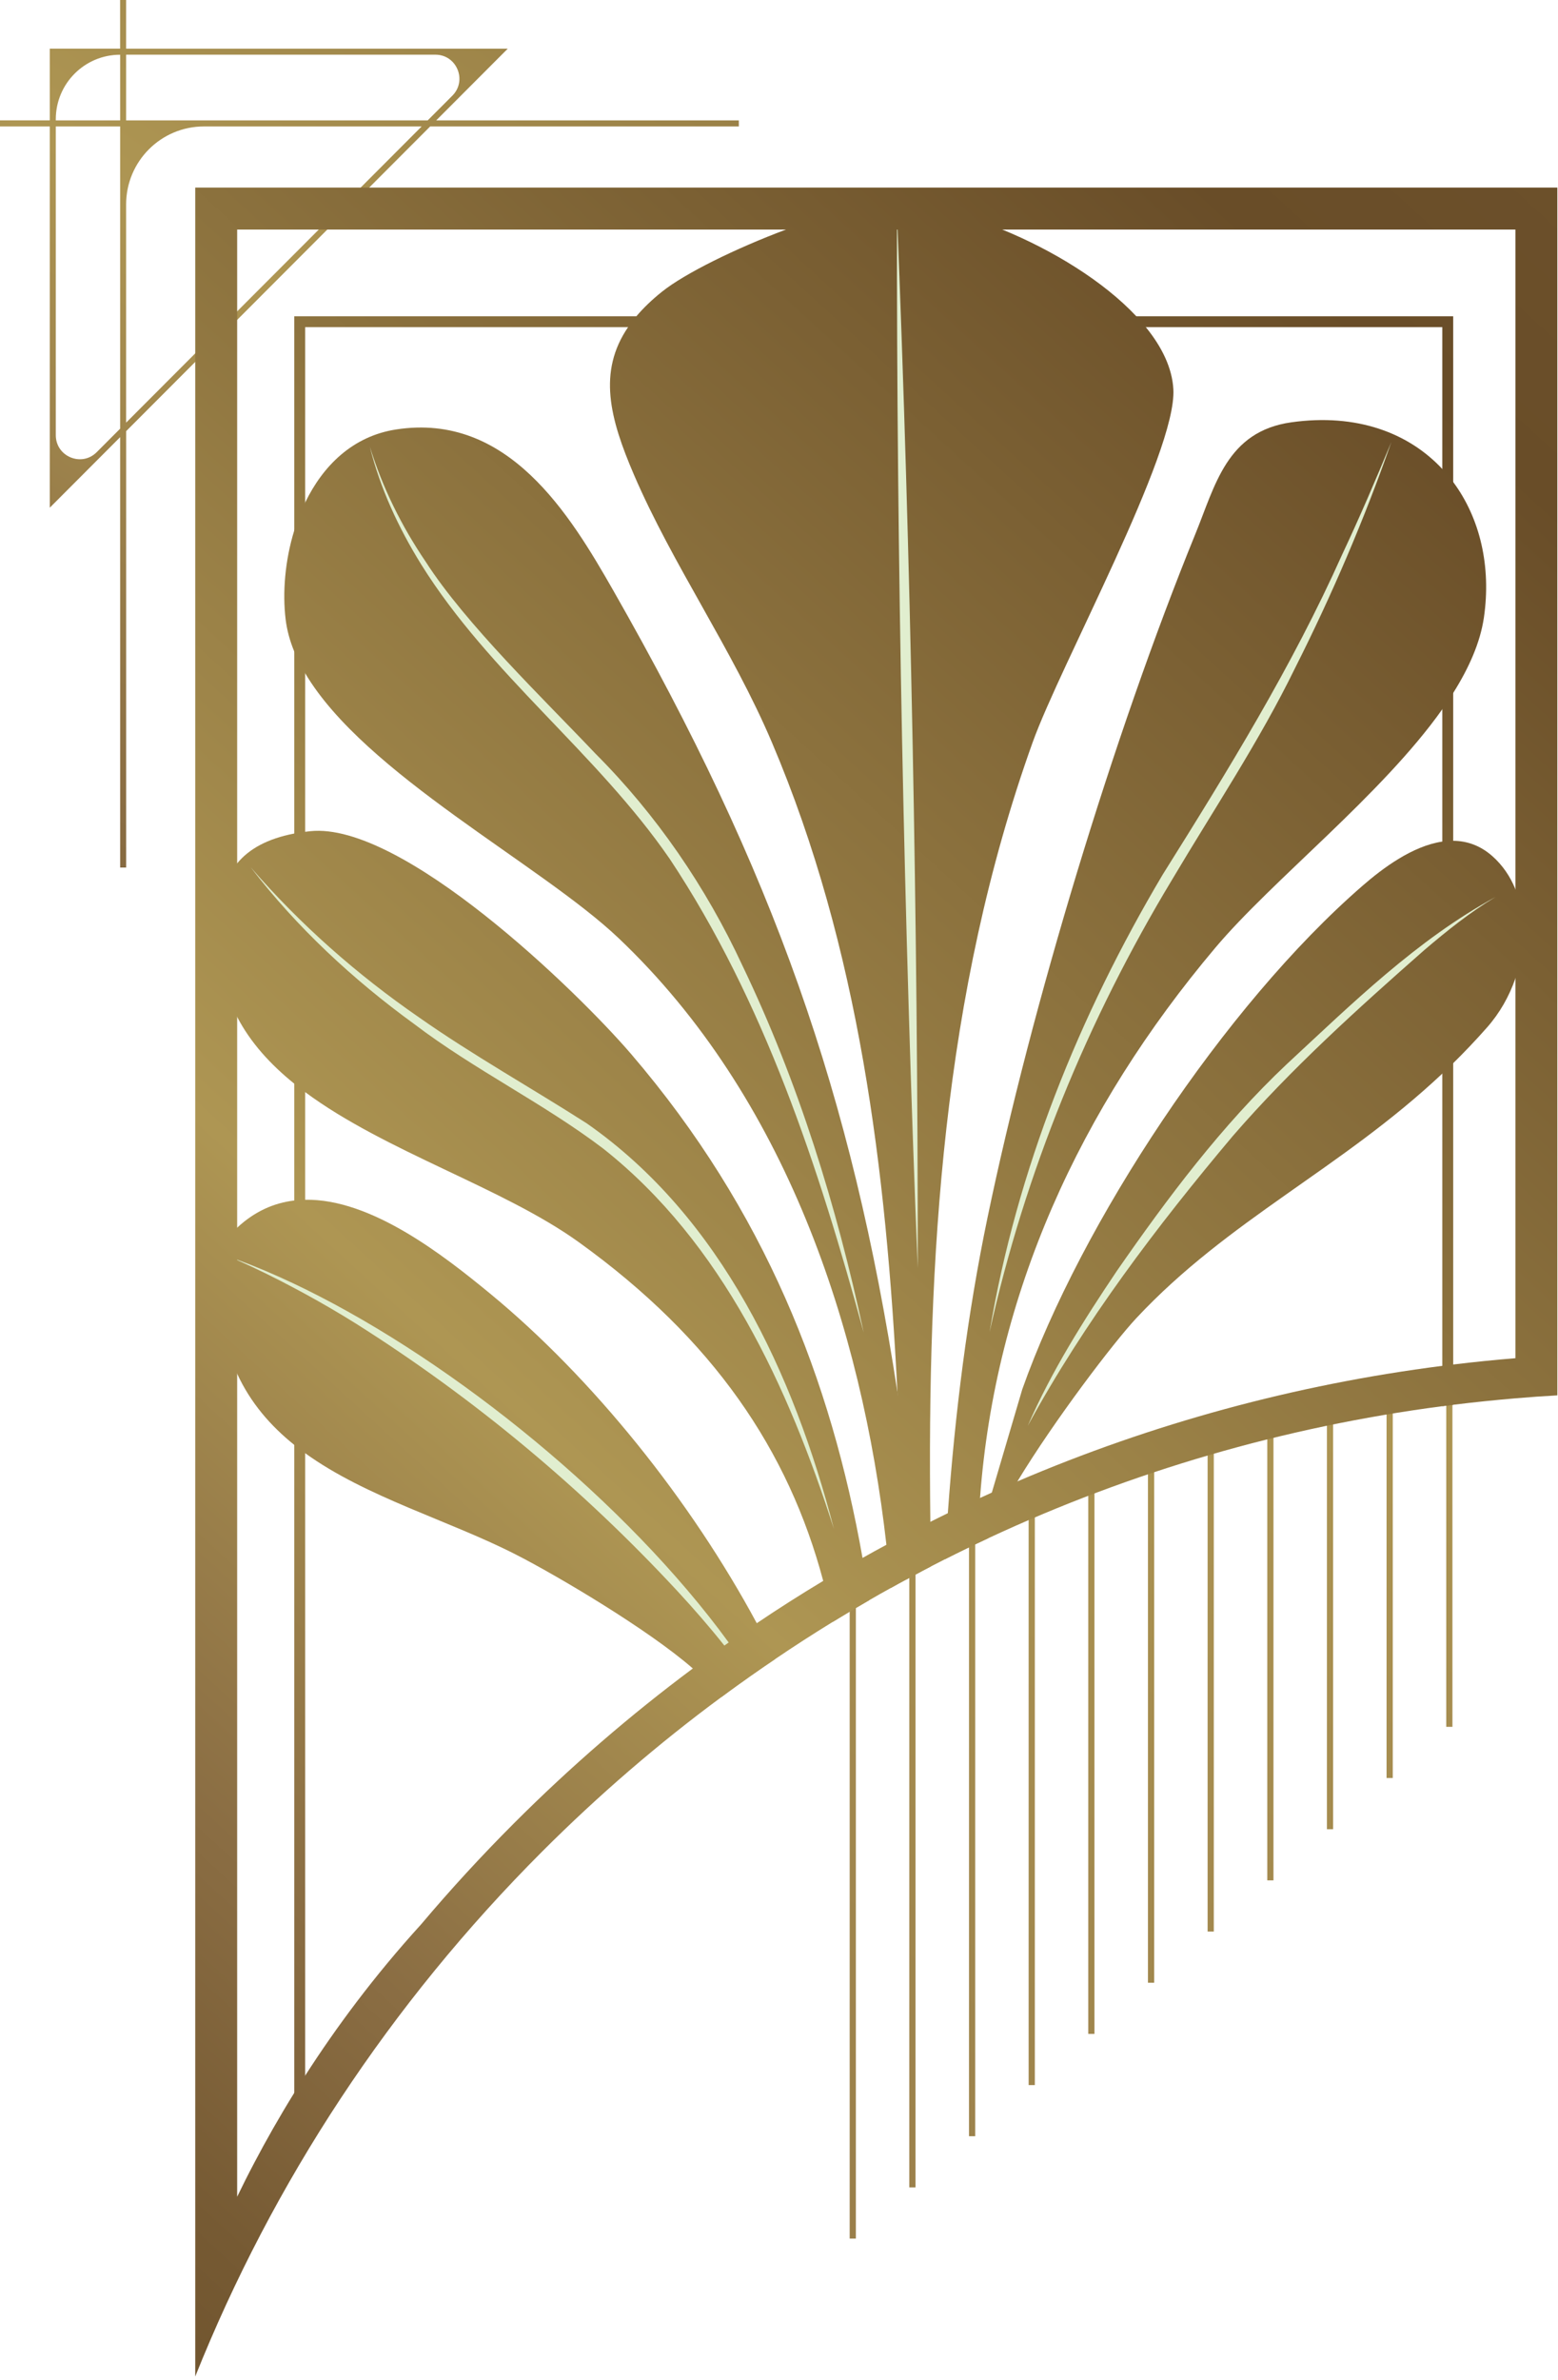<svg width="399" height="609" viewBox="0 0 399 609" fill="none" xmlns="http://www.w3.org/2000/svg">
<g clip-path="url(#clip0_2638_3)">
<path d="M0 32.356H12.751V129.914L30.77 111.868V222H32.309V110.328L110.168 32.356H189.215V30.815H111.706L130.03 12.464H32.298V0H30.76V12.453H12.751V30.805H0V32.345V32.356ZM30.77 13.993V30.815H14.289V30.51C14.289 21.388 21.674 14.004 30.77 14.004V13.993ZM115.85 24.48L109.524 30.815H32.298V13.993H111.509C116.974 13.993 119.712 20.613 115.85 24.48ZM32.298 108.154V52.324C32.298 41.291 41.22 32.356 52.237 32.356H107.986L32.298 108.154ZM14.289 111.366V32.356H30.77V109.695L24.76 115.714C20.899 119.58 14.289 116.839 14.289 111.366Z" fill="url(#paint0_linear_2638_3)"/>
</g>
<g clip-path="url(#clip1_2638_3)">
<path d="M219.185 393.304H217.599V572.849H219.185V393.304Z" fill="url(#paint1_linear_2638_3)"/>
<path d="M234.459 388.758H232.873V559.752H234.459V388.758Z" fill="url(#paint2_linear_2638_3)"/>
<path d="M249.743 384.222H248.156V546.654H249.743V384.222Z" fill="url(#paint3_linear_2638_3)"/>
<path d="M265.017 379.686H263.431V533.566H265.017V379.686Z" fill="url(#paint4_linear_2638_3)"/>
<path d="M280.291 375.15H278.705V520.469H280.291V375.15Z" fill="url(#paint5_linear_2638_3)"/>
<path d="M295.576 370.604H293.989V507.372H295.576V370.604Z" fill="url(#paint6_linear_2638_3)"/>
<path d="M310.85 366.068H309.264V494.275H310.85V366.068Z" fill="url(#paint7_linear_2638_3)"/>
<path d="M326.133 361.532H324.547V481.178H326.133V361.532Z" fill="url(#paint8_linear_2638_3)"/>
<path d="M341.408 356.995H339.821V468.09H341.408V356.995Z" fill="url(#paint9_linear_2638_3)"/>
<path d="M356.682 352.45H355.096V454.983H356.682V352.45Z" fill="url(#paint10_linear_2638_3)"/>
<path d="M371.966 347.914H370.38V441.895H371.966V347.914Z" fill="url(#paint11_linear_2638_3)"/>
</g>
<g clip-path="url(#clip2_2638_3)">
<path d="M372.16 80.94V359.478C371.23 359.595 370.301 359.712 369.372 359.838V83.719H78.149V548.378H75.361V80.94H372.16Z" fill="url(#paint12_linear_2638_3)"/>
<path d="M264.433 190.029C241.345 254.485 237.447 322.026 238.259 389.432C238.305 393.23 238.368 397.028 238.44 400.827C237.565 401.278 236.69 401.729 235.823 402.198C234.533 402.866 233.252 403.552 231.971 404.255C231.736 400.52 231.52 396.776 231.33 392.996C231.204 390.334 231.087 387.654 230.996 384.948C230.681 375.384 230.311 365.784 229.824 356.175C226.963 299.624 220.106 242.684 197.677 189.966C187.545 166.138 172.261 144.512 162.346 121.469C156.138 107.033 153.062 95.142 160.848 83.719C161.479 82.79 162.183 81.861 162.968 80.941C164.746 78.838 166.911 76.745 169.527 74.652C175.392 69.951 188.465 63.545 201.277 58.746C211.192 55.019 220.937 52.268 227.081 51.988C227.126 51.979 227.18 51.988 227.225 51.979H229.048C229.174 51.988 229.3 51.979 229.427 51.988C237.023 52.214 246.813 54.704 256.692 58.746C269.549 64.006 282.55 71.918 291.013 80.941C291.87 81.852 292.682 82.781 293.44 83.719C297.59 88.808 300.198 94.203 300.495 99.626C301.371 115.929 271.66 169.901 264.433 190.029Z" fill="url(#paint13_linear_2638_3)"/>
<path d="M235.823 402.198C234.533 402.866 233.252 403.552 231.971 404.255C230.671 404.95 229.363 405.663 228.073 406.394C228.01 405.482 227.956 404.679 227.893 404.012C227.631 401.125 227.333 398.219 227.008 395.305C220.675 339.583 201.178 280.65 158.448 240.094C138.454 221.12 93.442 198.113 78.149 172.283C77.067 170.451 76.128 168.592 75.361 166.734C74.243 164.018 73.485 161.275 73.151 158.505C72.321 151.648 72.979 143.447 75.361 135.733C76.11 133.288 77.039 130.897 78.149 128.605C82.696 119.213 90.284 111.625 101.418 109.902C130.1 105.454 145.952 131.646 157.094 151.161C198.245 223.259 218.139 280.126 229.823 356.175C231.204 365.117 232.467 374.328 233.631 383.865C233.947 386.427 234.244 388.917 234.533 391.326C235.002 395.17 235.426 398.797 235.823 402.198Z" fill="url(#paint14_linear_2638_3)"/>
<path d="M388.093 250.344C386.523 254.918 384.069 259.267 380.785 262.966C377.952 266.178 375.074 269.2 372.16 272.06C371.231 272.963 370.301 273.856 369.372 274.731C343.316 299.218 314.643 312.029 290.986 337.337C285.167 343.571 270.117 363.312 260.554 379.083C257.143 384.704 254.428 389.82 253.074 393.636C249.348 395.368 245.64 397.164 241.968 399.022C242.184 395.089 242.437 391.155 242.735 387.221C244.575 361.652 247.742 336.371 252.903 311.569C264.172 257.426 285.085 188.27 306.107 136.698C311.214 124.248 314.137 110.38 330.738 108.062C347.475 105.725 360.747 110.777 369.372 120.016C370.364 121.072 371.294 122.191 372.16 123.354C379.026 132.584 381.94 144.963 380.018 158.072C379.08 164.397 376.238 170.848 372.16 177.326C371.285 178.715 370.355 180.105 369.372 181.494C353.899 203.355 325.929 225.126 311.268 242.494C276.451 283.753 254.843 331.166 250.981 383.324C250.719 386.869 250.539 390.433 250.44 394.015L254.004 381.952L261.799 355.526C276.812 313.067 313.587 257.318 348.945 226.66C354.061 222.212 361.694 216.492 369.372 215.355C370.301 215.22 371.231 215.148 372.16 215.157C375.633 215.184 379.044 216.311 382.175 219.072C384.827 221.418 386.794 224.323 388.093 227.571C390.845 234.374 390.728 242.666 388.093 250.344Z" fill="url(#paint15_linear_2638_3)"/>
<path d="M198.507 424.556C196.468 425.927 194.447 427.316 192.435 428.733C192.182 428.913 191.93 429.094 191.677 429.274C190.017 430.438 188.357 431.629 186.715 432.829C186.038 433.316 185.362 433.812 184.694 434.318L182.303 431.855C181.13 430.375 179.461 428.724 177.431 426.955C165.928 416.923 142.803 403.281 132.292 397.895C115.015 389.044 93.83 383.188 78.149 371.865C77.193 371.179 76.264 370.476 75.362 369.745C69.262 364.855 64.174 358.981 60.736 351.538C60.429 350.888 60.141 350.221 59.861 349.544L54.619 334.964V322.486C57.371 322.233 56.36 318.742 58.715 316.206C59.374 315.476 60.051 314.79 60.736 314.158C65.257 309.945 70.21 307.816 75.362 307.202C76.282 307.085 77.211 307.022 78.149 307.013C95.021 306.706 113.508 321.151 125.517 331.03C151.835 352.693 176.926 384.018 193.806 415.371C195.458 418.438 197.027 421.506 198.507 424.556Z" fill="url(#paint16_linear_2638_3)"/>
<path d="M222.632 409.47C219.484 411.284 216.353 413.142 213.249 415.046C212.555 411.491 211.743 407.991 210.822 404.544C201.953 371.225 182.709 342.687 148.261 317.894C128.882 303.936 98.666 294.697 78.149 279.468C77.202 278.764 76.272 278.042 75.361 277.311C69.235 272.367 64.146 266.782 60.736 260.232C58.435 255.811 56.892 250.948 56.306 245.544C55.196 235.339 55.873 226.786 60.736 220.922C63.776 217.25 68.459 214.624 75.361 213.298C76.254 213.136 77.184 212.982 78.149 212.856C78.564 212.802 78.997 212.748 79.43 212.702C102.915 210.221 147.63 253.411 161.669 269.769C195.953 309.774 212.87 353.279 220.891 398.671C221.532 402.261 222.109 405.861 222.632 409.47Z" fill="url(#paint17_linear_2638_3)"/>
<path d="M229.706 54.713C233.234 141.354 235.083 237.73 235.029 324.498C231.546 237.776 229.607 141.444 229.706 54.713Z" fill="#E1EECF"/>
<path d="M253.435 340.829C260.355 299.425 276.369 259.826 297.761 223.809C314.434 197.22 330.9 170.568 343.739 141.868C348.196 132.413 352.31 122.795 356.316 113.132C349.396 132.891 341.141 152.19 331.685 170.911C322.5 189.741 310.762 207.244 300.107 225.207C278.526 260.972 262.484 300.039 253.435 340.838V340.829Z" fill="#E1EECF"/>
<path d="M263.215 364.837C269.305 350.852 277.506 337.896 286.005 325.256C299.024 306.498 312.892 287.994 329.565 272.286C346.256 256.822 362.839 240.509 382.977 229.547C376.445 233.463 370.508 238.227 364.734 243.144C347.691 258.13 330.621 273.522 315.779 290.628C296.273 313.78 277.759 338.185 263.224 364.828L263.215 364.837Z" fill="#E1EECF"/>
<path d="M221.144 340.829C209.677 298.794 195.764 256.28 171.512 219.785C152.845 192.682 125.39 172.535 107.869 144.44C102.058 135.075 97.349 124.951 94.705 114.269C97.944 124.771 102.861 134.669 108.996 143.709C119.246 159.687 139.32 178.95 152.502 192.862C168.102 208.462 180.805 227.003 190.107 247.033C204.416 276.797 214.26 308.61 221.153 340.82L221.144 340.829Z" fill="#E1EECF"/>
<path d="M213.557 391.227C201.909 354.903 185.001 318.065 154.515 293.949C139.249 282.355 121.484 273.757 106.11 262.073C90.411 250.677 76.02 237.333 64.201 221.932C76.877 236.585 91.458 249.414 107.328 260.358C120.834 269.859 136.344 278.547 150.274 287.471C184.739 311.506 203.289 351.664 213.557 391.227Z" fill="#E1EECF"/>
<path d="M192.435 428.733C192.182 428.913 191.93 429.094 191.677 429.274C189.701 426.495 187.635 423.762 185.506 421.091C181.671 416.273 177.629 411.627 173.488 407.161C149.137 380.906 121.357 357.754 91.06 338.645C86.829 336.011 82.525 333.493 78.149 331.111C77.229 330.606 76.3 330.101 75.361 329.614C70.579 327.06 65.707 324.669 60.736 322.45C60.285 322.242 59.834 322.044 59.383 321.845C59.834 322.008 60.285 322.17 60.736 322.342C65.473 324.083 70.372 326.158 75.361 328.531C76.291 328.964 77.211 329.415 78.149 329.875C116.657 348.822 160.532 384.524 186.616 420.306C188.673 423.112 190.621 425.927 192.435 428.733Z" fill="#E1EECF"/>
<path d="M50 48V608.133C69.903 558.411 99.884 512.776 138.879 473.772C153.288 459.373 168.598 446.191 184.694 434.318C185.362 433.812 186.039 433.316 186.715 432.829C188.357 431.629 190.017 430.438 191.677 429.274C191.93 429.094 192.183 428.913 192.435 428.733C194.447 427.316 196.468 425.927 198.507 424.556C203.361 421.271 208.279 418.096 213.25 415.046C216.354 413.142 219.484 411.284 222.633 409.47C224.438 408.424 226.251 407.395 228.074 406.394C229.364 405.663 230.672 404.95 231.971 404.255C233.252 403.552 234.534 402.866 235.824 402.198C236.69 401.729 237.565 401.278 238.44 400.827C239.613 400.222 240.786 399.618 241.968 399.022C245.64 397.164 249.348 395.368 253.074 393.636C289.678 376.566 328.808 365.153 369.372 359.838C370.301 359.712 371.231 359.595 372.16 359.478C377.447 358.828 382.761 358.278 388.093 357.826C391.657 357.52 395.239 357.267 398.83 357.069V48H50ZM388.093 347.559C382.761 347.992 377.447 348.534 372.16 349.174C371.222 349.282 370.292 349.4 369.372 349.517C331.623 354.335 295.073 364.305 260.554 379.083C258.361 380.012 256.178 380.969 254.004 381.952C252.993 382.403 251.983 382.854 250.981 383.324C248.22 384.587 245.469 385.886 242.735 387.221C241.237 387.943 239.748 388.683 238.26 389.432C237.015 390.054 235.77 390.677 234.534 391.326C233.46 391.868 232.395 392.427 231.331 392.995C229.887 393.744 228.443 394.511 227.009 395.305C224.961 396.397 222.922 397.525 220.892 398.671C217.508 400.574 214.152 402.532 210.823 404.544C205.067 408 199.392 411.609 193.807 415.371C191.389 416.986 188.998 418.637 186.616 420.306C186.246 420.568 185.876 420.829 185.506 421.091C182.791 423.004 180.102 424.962 177.431 426.956C161.372 438.91 146.07 452.128 131.652 466.545C123.306 474.891 115.367 483.525 107.842 492.44C95.842 505.612 86.035 518.875 78.15 531.145C77.193 532.634 76.264 534.096 75.362 535.548C71.482 541.819 68.108 547.782 65.212 553.286C63.57 556.39 62.081 559.349 60.737 562.137V58.746H388.093V347.559Z" fill="url(#paint18_linear_2638_3)"/>
</g>
<defs>
<linearGradient id="paint0_linear_2638_3" x1="-129.823" y1="375.465" x2="391.493" y2="-421.02" gradientUnits="userSpaceOnUse">
<stop stop-color="#694D28"/>
<stop offset="0.09" stop-color="#6C502A"/>
<stop offset="0.16" stop-color="#765A33"/>
<stop offset="0.23" stop-color="#886B41"/>
<stop offset="0.24" stop-color="#8A6D43"/>
<stop offset="0.38" stop-color="#AE9653"/>
<stop offset="0.75" stop-color="#694D28"/>
<stop offset="0.84" stop-color="#6D512B"/>
<stop offset="0.93" stop-color="#7A5D35"/>
<stop offset="1" stop-color="#8A6D43"/>
</linearGradient>
<linearGradient id="paint1_linear_2638_3" x1="-372.295" y1="1228.39" x2="1440.42" y2="-1072.8" gradientUnits="userSpaceOnUse">
<stop stop-color="#694D28"/>
<stop offset="0.09" stop-color="#6C502A"/>
<stop offset="0.16" stop-color="#765A33"/>
<stop offset="0.23" stop-color="#886B41"/>
<stop offset="0.24" stop-color="#8A6D43"/>
<stop offset="0.38" stop-color="#AE9653"/>
<stop offset="0.75" stop-color="#694D28"/>
<stop offset="0.84" stop-color="#6D512B"/>
<stop offset="0.93" stop-color="#7A5D35"/>
<stop offset="1" stop-color="#8A6D43"/>
</linearGradient>
<linearGradient id="paint2_linear_2638_3" x1="-373.264" y1="1240.09" x2="1455.39" y2="-1081.34" gradientUnits="userSpaceOnUse">
<stop stop-color="#694D28"/>
<stop offset="0.09" stop-color="#6C502A"/>
<stop offset="0.16" stop-color="#765A33"/>
<stop offset="0.23" stop-color="#886B41"/>
<stop offset="0.24" stop-color="#8A6D43"/>
<stop offset="0.38" stop-color="#AE9653"/>
<stop offset="0.75" stop-color="#694D28"/>
<stop offset="0.84" stop-color="#6D512B"/>
<stop offset="0.93" stop-color="#7A5D35"/>
<stop offset="1" stop-color="#8A6D43"/>
</linearGradient>
<linearGradient id="paint3_linear_2638_3" x1="-369.846" y1="1246.23" x2="1464.63" y2="-1082.59" gradientUnits="userSpaceOnUse">
<stop stop-color="#694D28"/>
<stop offset="0.09" stop-color="#6C502A"/>
<stop offset="0.16" stop-color="#765A33"/>
<stop offset="0.23" stop-color="#886B41"/>
<stop offset="0.24" stop-color="#8A6D43"/>
<stop offset="0.38" stop-color="#AE9653"/>
<stop offset="0.75" stop-color="#694D28"/>
<stop offset="0.84" stop-color="#6D512B"/>
<stop offset="0.93" stop-color="#7A5D35"/>
<stop offset="1" stop-color="#8A6D43"/>
</linearGradient>
<linearGradient id="paint4_linear_2638_3" x1="-362.036" y1="1246.83" x2="1468.16" y2="-1076.54" gradientUnits="userSpaceOnUse">
<stop stop-color="#694D28"/>
<stop offset="0.09" stop-color="#6C502A"/>
<stop offset="0.16" stop-color="#765A33"/>
<stop offset="0.23" stop-color="#886B41"/>
<stop offset="0.24" stop-color="#8A6D43"/>
<stop offset="0.38" stop-color="#AE9653"/>
<stop offset="0.75" stop-color="#694D28"/>
<stop offset="0.84" stop-color="#6D512B"/>
<stop offset="0.93" stop-color="#7A5D35"/>
<stop offset="1" stop-color="#8A6D43"/>
</linearGradient>
<linearGradient id="paint5_linear_2638_3" x1="-349.83" y1="1241.9" x2="1465.97" y2="-1063.22" gradientUnits="userSpaceOnUse">
<stop stop-color="#694D28"/>
<stop offset="0.09" stop-color="#6C502A"/>
<stop offset="0.16" stop-color="#765A33"/>
<stop offset="0.23" stop-color="#886B41"/>
<stop offset="0.24" stop-color="#8A6D43"/>
<stop offset="0.38" stop-color="#AE9653"/>
<stop offset="0.75" stop-color="#694D28"/>
<stop offset="0.84" stop-color="#6D512B"/>
<stop offset="0.93" stop-color="#7A5D35"/>
<stop offset="1" stop-color="#8A6D43"/>
</linearGradient>
<linearGradient id="paint6_linear_2638_3" x1="-333.235" y1="1231.42" x2="1458.08" y2="-1042.6" gradientUnits="userSpaceOnUse">
<stop stop-color="#694D28"/>
<stop offset="0.09" stop-color="#6C502A"/>
<stop offset="0.16" stop-color="#765A33"/>
<stop offset="0.23" stop-color="#886B41"/>
<stop offset="0.24" stop-color="#8A6D43"/>
<stop offset="0.38" stop-color="#AE9653"/>
<stop offset="0.75" stop-color="#694D28"/>
<stop offset="0.84" stop-color="#6D512B"/>
<stop offset="0.93" stop-color="#7A5D35"/>
<stop offset="1" stop-color="#8A6D43"/>
</linearGradient>
<linearGradient id="paint7_linear_2638_3" x1="-312.251" y1="1215.4" x2="1444.46" y2="-1014.7" gradientUnits="userSpaceOnUse">
<stop stop-color="#694D28"/>
<stop offset="0.09" stop-color="#6C502A"/>
<stop offset="0.16" stop-color="#765A33"/>
<stop offset="0.23" stop-color="#886B41"/>
<stop offset="0.24" stop-color="#8A6D43"/>
<stop offset="0.38" stop-color="#AE9653"/>
<stop offset="0.75" stop-color="#694D28"/>
<stop offset="0.84" stop-color="#6D512B"/>
<stop offset="0.93" stop-color="#7A5D35"/>
<stop offset="1" stop-color="#8A6D43"/>
</linearGradient>
<linearGradient id="paint8_linear_2638_3" x1="-286.874" y1="1193.84" x2="1425.13" y2="-979.512" gradientUnits="userSpaceOnUse">
<stop stop-color="#694D28"/>
<stop offset="0.09" stop-color="#6C502A"/>
<stop offset="0.16" stop-color="#765A33"/>
<stop offset="0.23" stop-color="#886B41"/>
<stop offset="0.24" stop-color="#8A6D43"/>
<stop offset="0.38" stop-color="#AE9653"/>
<stop offset="0.75" stop-color="#694D28"/>
<stop offset="0.84" stop-color="#6D512B"/>
<stop offset="0.93" stop-color="#7A5D35"/>
<stop offset="1" stop-color="#8A6D43"/>
</linearGradient>
<linearGradient id="paint9_linear_2638_3" x1="-257.101" y1="1166.72" x2="1400.1" y2="-937.031" gradientUnits="userSpaceOnUse">
<stop stop-color="#694D28"/>
<stop offset="0.09" stop-color="#6C502A"/>
<stop offset="0.16" stop-color="#765A33"/>
<stop offset="0.23" stop-color="#886B41"/>
<stop offset="0.24" stop-color="#8A6D43"/>
<stop offset="0.38" stop-color="#AE9653"/>
<stop offset="0.75" stop-color="#694D28"/>
<stop offset="0.84" stop-color="#6D512B"/>
<stop offset="0.93" stop-color="#7A5D35"/>
<stop offset="1" stop-color="#8A6D43"/>
</linearGradient>
<linearGradient id="paint10_linear_2638_3" x1="-222.933" y1="1134.08" x2="1369.33" y2="-887.262" gradientUnits="userSpaceOnUse">
<stop stop-color="#694D28"/>
<stop offset="0.09" stop-color="#6C502A"/>
<stop offset="0.16" stop-color="#765A33"/>
<stop offset="0.23" stop-color="#886B41"/>
<stop offset="0.24" stop-color="#8A6D43"/>
<stop offset="0.38" stop-color="#AE9653"/>
<stop offset="0.75" stop-color="#694D28"/>
<stop offset="0.84" stop-color="#6D512B"/>
<stop offset="0.93" stop-color="#7A5D35"/>
<stop offset="1" stop-color="#8A6D43"/>
</linearGradient>
<linearGradient id="paint11_linear_2638_3" x1="-184.377" y1="1095.89" x2="1332.86" y2="-830.201" gradientUnits="userSpaceOnUse">
<stop stop-color="#694D28"/>
<stop offset="0.09" stop-color="#6C502A"/>
<stop offset="0.16" stop-color="#765A33"/>
<stop offset="0.23" stop-color="#886B41"/>
<stop offset="0.24" stop-color="#8A6D43"/>
<stop offset="0.38" stop-color="#AE9653"/>
<stop offset="0.75" stop-color="#694D28"/>
<stop offset="0.84" stop-color="#6D512B"/>
<stop offset="0.93" stop-color="#7A5D35"/>
<stop offset="1" stop-color="#8A6D43"/>
</linearGradient>
<linearGradient id="paint12_linear_2638_3" x1="-129.418" y1="606.653" x2="507.251" y2="-89.987" gradientUnits="userSpaceOnUse">
<stop stop-color="#694D28"/>
<stop offset="0.09" stop-color="#6C502A"/>
<stop offset="0.16" stop-color="#765A33"/>
<stop offset="0.23" stop-color="#886B41"/>
<stop offset="0.24" stop-color="#8A6D43"/>
<stop offset="0.38" stop-color="#AE9653"/>
<stop offset="0.75" stop-color="#694D28"/>
<stop offset="0.84" stop-color="#6D512B"/>
<stop offset="0.93" stop-color="#7A5D35"/>
<stop offset="1" stop-color="#8A6D43"/>
</linearGradient>
<linearGradient id="paint13_linear_2638_3" x1="-131.701" y1="604.569" x2="504.977" y2="-92.063" gradientUnits="userSpaceOnUse">
<stop stop-color="#694D28"/>
<stop offset="0.09" stop-color="#6C502A"/>
<stop offset="0.16" stop-color="#765A33"/>
<stop offset="0.23" stop-color="#886B41"/>
<stop offset="0.24" stop-color="#8A6D43"/>
<stop offset="0.38" stop-color="#AE9653"/>
<stop offset="0.75" stop-color="#694D28"/>
<stop offset="0.84" stop-color="#6D512B"/>
<stop offset="0.93" stop-color="#7A5D35"/>
<stop offset="1" stop-color="#8A6D43"/>
</linearGradient>
<linearGradient id="paint14_linear_2638_3" x1="-143.935" y1="593.39" x2="492.734" y2="-103.25" gradientUnits="userSpaceOnUse">
<stop stop-color="#694D28"/>
<stop offset="0.09" stop-color="#6C502A"/>
<stop offset="0.16" stop-color="#765A33"/>
<stop offset="0.23" stop-color="#886B41"/>
<stop offset="0.24" stop-color="#8A6D43"/>
<stop offset="0.38" stop-color="#AE9653"/>
<stop offset="0.75" stop-color="#694D28"/>
<stop offset="0.84" stop-color="#6D512B"/>
<stop offset="0.93" stop-color="#7A5D35"/>
<stop offset="1" stop-color="#8A6D43"/>
</linearGradient>
<linearGradient id="paint15_linear_2638_3" x1="-76.818" y1="654.733" x2="559.86" y2="-41.907" gradientUnits="userSpaceOnUse">
<stop stop-color="#694D28"/>
<stop offset="0.09" stop-color="#6C502A"/>
<stop offset="0.16" stop-color="#765A33"/>
<stop offset="0.23" stop-color="#886B41"/>
<stop offset="0.24" stop-color="#8A6D43"/>
<stop offset="0.38" stop-color="#AE9653"/>
<stop offset="0.75" stop-color="#694D28"/>
<stop offset="0.84" stop-color="#6D512B"/>
<stop offset="0.93" stop-color="#7A5D35"/>
<stop offset="1" stop-color="#8A6D43"/>
</linearGradient>
<linearGradient id="paint16_linear_2638_3" x1="-106.483" y1="627.612" x2="530.186" y2="-69.02" gradientUnits="userSpaceOnUse">
<stop stop-color="#694D28"/>
<stop offset="0.09" stop-color="#6C502A"/>
<stop offset="0.16" stop-color="#765A33"/>
<stop offset="0.23" stop-color="#886B41"/>
<stop offset="0.24" stop-color="#8A6D43"/>
<stop offset="0.38" stop-color="#AE9653"/>
<stop offset="0.75" stop-color="#694D28"/>
<stop offset="0.84" stop-color="#6D512B"/>
<stop offset="0.93" stop-color="#7A5D35"/>
<stop offset="1" stop-color="#8A6D43"/>
</linearGradient>
<linearGradient id="paint17_linear_2638_3" x1="-126.847" y1="609.008" x2="509.822" y2="-87.632" gradientUnits="userSpaceOnUse">
<stop stop-color="#694D28"/>
<stop offset="0.09" stop-color="#6C502A"/>
<stop offset="0.16" stop-color="#765A33"/>
<stop offset="0.23" stop-color="#886B41"/>
<stop offset="0.24" stop-color="#8A6D43"/>
<stop offset="0.38" stop-color="#AE9653"/>
<stop offset="0.75" stop-color="#694D28"/>
<stop offset="0.84" stop-color="#6D512B"/>
<stop offset="0.93" stop-color="#7A5D35"/>
<stop offset="1" stop-color="#8A6D43"/>
</linearGradient>
<linearGradient id="paint18_linear_2638_3" x1="-137.863" y1="598.939" x2="498.806" y2="-97.701" gradientUnits="userSpaceOnUse">
<stop stop-color="#694D28"/>
<stop offset="0.09" stop-color="#6C502A"/>
<stop offset="0.16" stop-color="#765A33"/>
<stop offset="0.23" stop-color="#886B41"/>
<stop offset="0.24" stop-color="#8A6D43"/>
<stop offset="0.38" stop-color="#AE9653"/>
<stop offset="0.75" stop-color="#694D28"/>
<stop offset="0.84" stop-color="#6D512B"/>
<stop offset="0.93" stop-color="#7A5D35"/>
<stop offset="1" stop-color="#8A6D43"/>
</linearGradient>
<clipPath id="clip0_2638_3">
<rect width="189.205" height="222" fill="white"/>
</clipPath>
<clipPath id="clip1_2638_3">
<rect width="154.367" height="224.935" fill="white" transform="translate(217.599 347.914)"/>
</clipPath>
<clipPath id="clip2_2638_3">
<rect width="348.83" height="560.133" fill="white" transform="translate(50 48)"/>
</clipPath>
</defs>
</svg>
